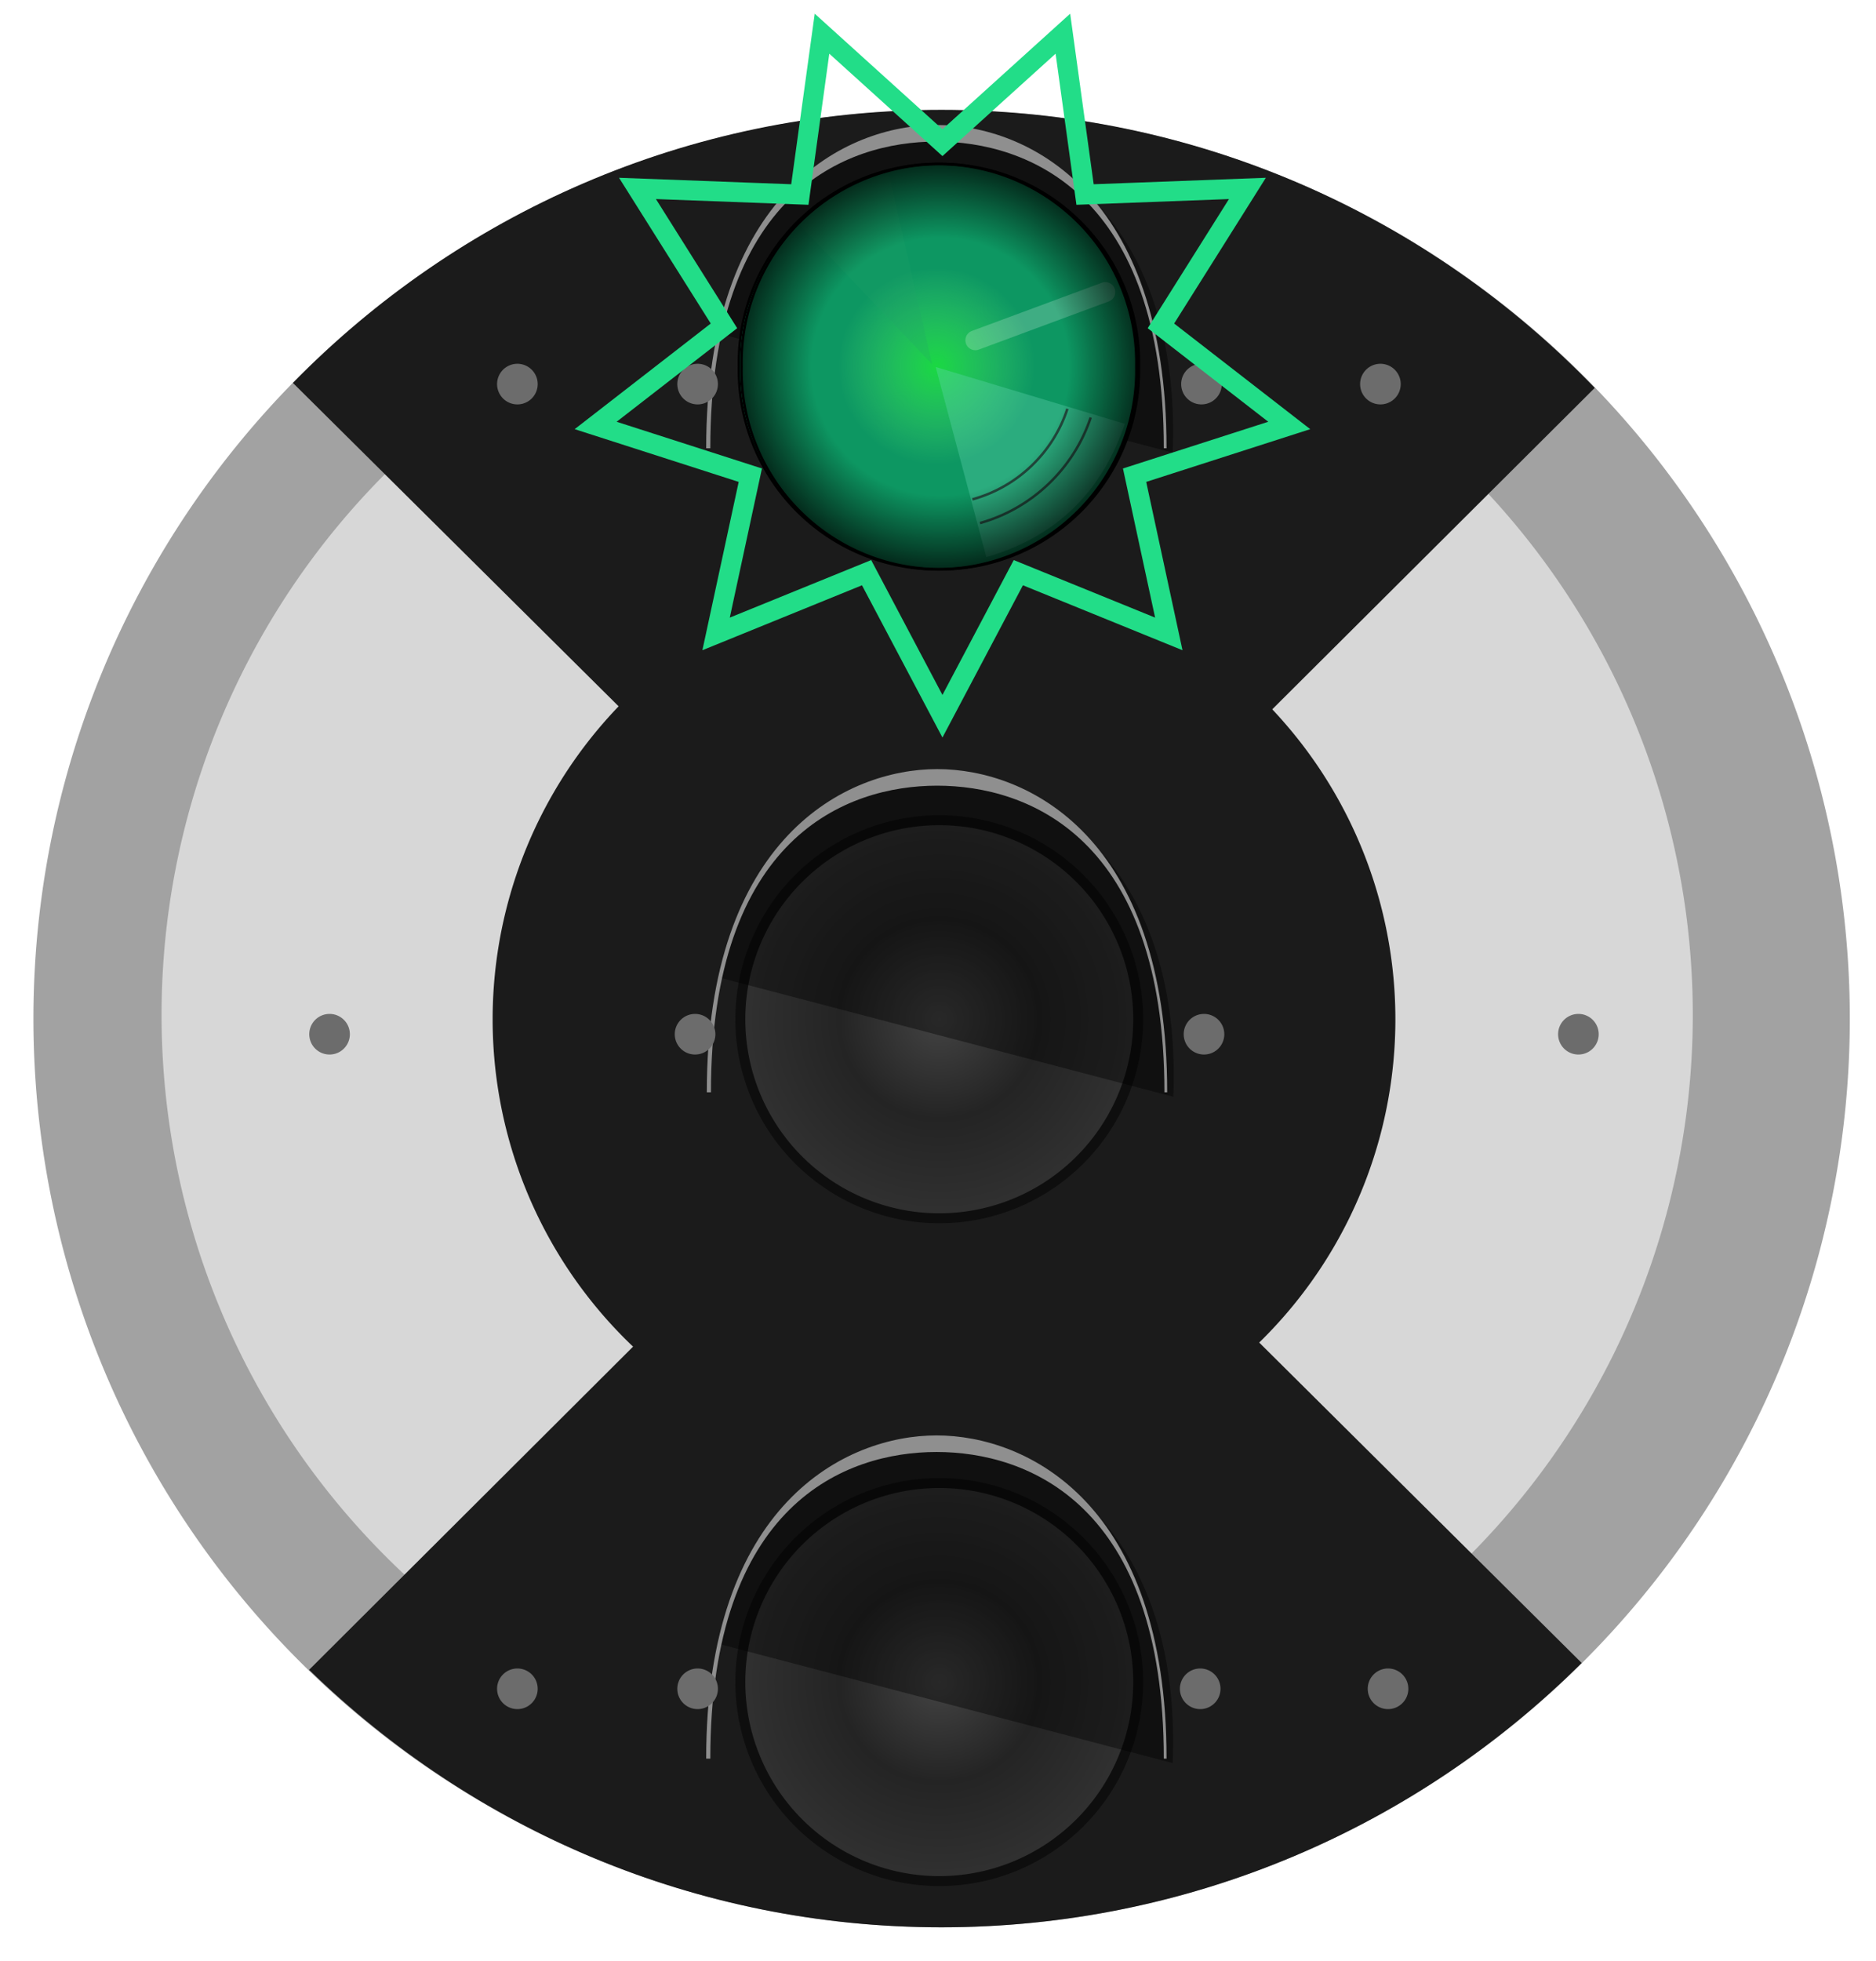 <?xml version="1.0" encoding="UTF-8" standalone="no"?>
<!-- Created with Inkscape (http://www.inkscape.org/) -->
<svg
   xmlns:dc="http://purl.org/dc/elements/1.1/"
   xmlns:cc="http://creativecommons.org/ns#"
   xmlns:rdf="http://www.w3.org/1999/02/22-rdf-syntax-ns#"
   xmlns:svg="http://www.w3.org/2000/svg"
   xmlns="http://www.w3.org/2000/svg"
   xmlns:xlink="http://www.w3.org/1999/xlink"
   xmlns:sodipodi="http://sodipodi.sourceforge.net/DTD/sodipodi-0.dtd"
   xmlns:inkscape="http://www.inkscape.org/namespaces/inkscape"
   width="94.3"
   height="98.51"
   id="svg1901"
   sodipodi:version="0.32"
   inkscape:version="0.46"
   sodipodi:docname="Svenska_signal_vänta_stopp.svg"
   sodipodi:docbase="/home/tsoots/ohj/translations/po"
   version="1.0"
   inkscape:output_extension="org.inkscape.output.svg.inkscape">
  <defs
     id="defs1903">
    <radialGradient
       inkscape:collect="always"
       xlink:href="#linearGradient3510"
       id="radialGradient5730"
       gradientUnits="userSpaceOnUse"
       cx="118.929"
       cy="53.75"
       fx="118.929"
       fy="53.75"
       r="10" />
    <linearGradient
       id="linearGradient3510">
      <stop
         style="stop-color:#434343;stop-opacity:1;"
         offset="0"
         id="stop3512" />
      <stop
         id="stop3518"
         offset="0.5"
         style="stop-color:#242424;stop-opacity:1;" />
      <stop
         style="stop-color:#313131;stop-opacity:1;"
         offset="1"
         id="stop3514" />
    </linearGradient>
    <radialGradient
       inkscape:collect="always"
       xlink:href="#linearGradient3510"
       id="radialGradient5644"
       gradientUnits="userSpaceOnUse"
       cx="118.929"
       cy="53.75"
       fx="118.929"
       fy="53.75"
       r="10" />
    <linearGradient
       id="linearGradient3566">
      <stop
         id="stop3568"
         offset="0"
         style="stop-color:#000000;stop-opacity:0;" />
      <stop
         style="stop-color:#000000;stop-opacity:0;"
         offset="0.632"
         id="stop3572" />
      <stop
         id="stop3570"
         offset="1"
         style="stop-color:#000000;stop-opacity:0.737;" />
    </linearGradient>
    <radialGradient
       inkscape:collect="always"
       xlink:href="#linearGradient3566"
       id="radialGradient5726"
       gradientUnits="userSpaceOnUse"
       cx="237.323"
       cy="104.578"
       fx="237.323"
       fy="104.578"
       r="2.714" />
    <filter
       inkscape:collect="always"
       id="filter3494"
       x="-0.066"
       width="1.133"
       y="-0.161"
       height="1.322">
      <feGaussianBlur
         inkscape:collect="always"
         stdDeviation="0.202"
         id="feGaussianBlur3496" />
    </filter>
    <linearGradient
       id="linearGradient3420">
      <stop
         style="stop-color:#20fa32;stop-opacity:1;"
         offset="0"
         id="stop3422" />
      <stop
         style="stop-color:#62fc77;stop-opacity:0;"
         offset="1"
         id="stop3424" />
    </linearGradient>
    <radialGradient
       inkscape:collect="always"
       xlink:href="#linearGradient3420"
       id="radialGradient5724"
       gradientUnits="userSpaceOnUse"
       cx="237.323"
       cy="104.578"
       fx="237.323"
       fy="104.578"
       r="2.652" />
  </defs>
  <sodipodi:namedview
     id="base"
     pagecolor="#ffffff"
     bordercolor="#666666"
     borderopacity="1.0"
     inkscape:pageopacity="0.0"
     inkscape:pageshadow="2"
     inkscape:zoom="1.979899"
     inkscape:cx="48.683664"
     inkscape:cy="7.2200889"
     inkscape:document-units="px"
     inkscape:current-layer="layer1"
     gridtolerance="10000"
     inkscape:window-width="1022"
     inkscape:window-height="718"
     inkscape:window-x="0"
     inkscape:window-y="0"
     showgrid="false" />
  <g
     inkscape:label="Taso 1"
     inkscape:groupmode="layer"
     id="layer1"
     style="opacity:1"
     transform="translate(-242.92,-141.751)">
    <path
       transform="translate(-1204.533,-197.843)"
       d="M 1540.437,390.774 A 45.652,45.652 0 1 1 1449.133,390.774 A 45.652,45.652 0 1 1 1540.437,390.774 z"
       sodipodi:ry="45.651939"
       sodipodi:rx="45.651939"
       sodipodi:cy="390.77377"
       sodipodi:cx="1494.7853"
       id="path5586"
       style="opacity:1;fill:#a2a2a2;fill-opacity:1;fill-rule:evenodd;stroke:none;stroke-width:0.5;stroke-linecap:butt;stroke-linejoin:miter;stroke-miterlimit:4;stroke-dasharray:none;stroke-dashoffset:0;stroke-opacity:1"
       sodipodi:type="arc" />
    <path
       transform="matrix(0.843,0,0,0.843,-970.578,-136.681)"
       d="M 1540.437,390.774 A 45.652,45.652 0 1 1 1449.133,390.774 A 45.652,45.652 0 1 1 1540.437,390.774 z"
       sodipodi:ry="45.651939"
       sodipodi:rx="45.651939"
       sodipodi:cy="390.77377"
       sodipodi:cx="1494.7853"
       id="path5588"
       style="opacity:1;fill:#d7d7d7;fill-opacity:1;fill-rule:evenodd;stroke:none;stroke-width:0.593;stroke-linecap:butt;stroke-linejoin:miter;stroke-miterlimit:4;stroke-dasharray:none;stroke-dashoffset:0;stroke-opacity:1"
       sodipodi:type="arc" />
    <path
       sodipodi:nodetypes="cccccccscc"
       id="path5590"
       d="M 290.238,147.271 C 277.465,147.271 265.933,152.526 257.644,160.99 L 290.551,193.646 L 323.082,161.24 C 314.778,152.638 303.13,147.271 290.238,147.271 z M 290.551,193.646 L 258.457,225.646 C 266.681,233.641 277.872,238.584 290.238,238.583 C 302.79,238.583 314.17,233.51 322.426,225.302 L 290.551,193.646 z"
       style="opacity:1;fill:#1b1b1b;fill-opacity:1;fill-rule:evenodd;stroke:none;stroke-width:0.5;stroke-linecap:butt;stroke-linejoin:miter;stroke-miterlimit:4;stroke-dashoffset:0;stroke-opacity:1" />
    <path
       sodipodi:type="arc"
       style="opacity:1;fill:#1b1b1b;fill-opacity:1;fill-rule:evenodd;stroke:none;stroke-width:1.006;stroke-linecap:butt;stroke-linejoin:miter;stroke-miterlimit:4;stroke-dasharray:none;stroke-dashoffset:0;stroke-opacity:1"
       id="path5592"
       sodipodi:cx="1494.7853"
       sodipodi:cy="390.77377"
       sodipodi:rx="45.651939"
       sodipodi:ry="45.651939"
       d="M 1540.437,390.774 A 45.652,45.652 0 1 1 1449.133,390.774 A 45.652,45.652 0 1 1 1540.437,390.774 z"
       transform="matrix(0.497,0,0,0.497,-452.536,-1.252)" />
    <path
       transform="translate(171.205,139.21)"
       d="M 128.929,53.75 A 10,10 0 1 1 108.929,53.75 A 10,10 0 1 1 128.929,53.75 z"
       sodipodi:ry="10"
       sodipodi:rx="10"
       sodipodi:cy="53.75"
       sodipodi:cx="118.92857"
       id="path5728"
       style="opacity:1;fill:url(#radialGradient5730);fill-opacity:1;fill-rule:evenodd;stroke:#0e0e0e;stroke-width:0.5;stroke-linecap:butt;stroke-linejoin:miter;stroke-miterlimit:4;stroke-dasharray:none;stroke-dashoffset:0;stroke-opacity:1"
       sodipodi:type="arc" />
    <path
       style="opacity:1;fill:#000000;fill-opacity:0.404;fill-rule:evenodd;stroke:none;stroke-width:0.1;stroke-linecap:round;stroke-linejoin:miter;stroke-miterlimit:4;stroke-dasharray:none;stroke-dashoffset:0;stroke-opacity:1"
       d="M 279.091,190.868 L 301.899,196.855 C 302.678,177.061 281.956,176.518 279.091,190.868 z"
       id="path5594"
       sodipodi:nodetypes="ccc" />
    <path
       id="path5596"
       style="opacity:1;fill:#8f8f8f;fill-opacity:1;fill-rule:evenodd;stroke:none;stroke-width:0.5;stroke-linecap:butt;stroke-linejoin:miter;stroke-miterlimit:4;stroke-dasharray:none;stroke-dashoffset:0;stroke-opacity:1"
       d="M 278.449,196.632 L 301.591,196.632 C 301.591,183.808 294.59,180.392 290.029,180.392 C 285.468,180.392 278.449,183.843 278.449,196.632 z M 278.657,196.632 L 301.452,196.632 C 301.452,183.808 294.573,181.225 290.029,181.225 C 285.451,181.225 278.657,183.843 278.657,196.632 z"
       sodipodi:nodetypes="cczcccsc" />
    <path
       sodipodi:nodetypes="ccc"
       id="path5606"
       d="M 279.058,158.508 L 301.867,164.494 C 302.646,144.701 281.924,144.158 279.058,158.508 z"
       style="opacity:1;fill:#000000;fill-opacity:0.404;fill-rule:evenodd;stroke:none;stroke-width:0.1;stroke-linecap:round;stroke-linejoin:miter;stroke-miterlimit:4;stroke-dasharray:none;stroke-dashoffset:0;stroke-opacity:1" />
    <path
       sodipodi:nodetypes="cczcccsc"
       d="M 278.417,164.272 L 301.559,164.272 C 301.559,151.448 294.558,148.031 289.997,148.031 C 285.435,148.031 278.417,151.482 278.417,164.272 z M 278.625,164.272 L 301.42,164.272 C 301.42,151.448 294.541,148.864 289.997,148.864 C 285.419,148.864 278.625,151.482 278.625,164.272 z"
       style="opacity:1;fill:#8f8f8f;fill-opacity:1;fill-rule:evenodd;stroke:none;stroke-width:0.5;stroke-linecap:butt;stroke-linejoin:miter;stroke-miterlimit:4;stroke-dasharray:none;stroke-dashoffset:0;stroke-opacity:1"
       id="path5608" />
    <path
       sodipodi:type="arc"
       style="opacity:1;fill:url(#radialGradient5644);fill-opacity:1;fill-rule:evenodd;stroke:#0e0e0e;stroke-width:0.5;stroke-linecap:butt;stroke-linejoin:miter;stroke-miterlimit:4;stroke-dasharray:none;stroke-dashoffset:0;stroke-opacity:1"
       id="path5610"
       sodipodi:cx="118.92857"
       sodipodi:cy="53.75"
       sodipodi:rx="10"
       sodipodi:ry="10"
       d="M 128.929,53.75 A 10,10 0 1 1 108.929,53.75 A 10,10 0 1 1 128.929,53.75 z"
       transform="translate(171.205,172.511)" />
    <path
       style="opacity:1;fill:#000000;fill-opacity:0.404;fill-rule:evenodd;stroke:none;stroke-width:0.1;stroke-linecap:round;stroke-linejoin:miter;stroke-miterlimit:4;stroke-dasharray:none;stroke-dashoffset:0;stroke-opacity:1"
       d="M 279.058,224.345 L 301.867,230.332 C 302.646,210.538 281.924,209.995 279.058,224.345 z"
       id="path5612"
       sodipodi:nodetypes="ccc" />
    <path
       id="path5614"
       style="opacity:1;fill:#8f8f8f;fill-opacity:1;fill-rule:evenodd;stroke:none;stroke-width:0.5;stroke-linecap:butt;stroke-linejoin:miter;stroke-miterlimit:4;stroke-dasharray:none;stroke-dashoffset:0;stroke-opacity:1"
       d="M 278.417,230.109 L 301.559,230.109 C 301.559,217.285 294.558,213.869 289.997,213.869 C 285.435,213.869 278.417,217.32 278.417,230.109 z M 278.625,230.109 L 301.42,230.109 C 301.42,217.285 294.541,214.702 289.997,214.702 C 285.419,214.702 278.625,217.32 278.625,230.109 z"
       sodipodi:nodetypes="cczcccsc" />
    <path
       transform="matrix(1.231,0,0,1.231,-784.456,-271.124)"
       d="M 863.798,377.609 A 0.829,0.829 0 1 1 862.14,377.609 A 0.829,0.829 0 1 1 863.798,377.609 z"
       sodipodi:ry="0.8293485"
       sodipodi:rx="0.8293485"
       sodipodi:cy="377.6087"
       sodipodi:cx="862.96906"
       id="path5616"
       style="opacity:1;fill:#6c6c6c;fill-opacity:1;fill-rule:evenodd;stroke:none;stroke-width:1;stroke-linecap:butt;stroke-linejoin:miter;stroke-miterlimit:4;stroke-dasharray:none;stroke-dashoffset:0;stroke-opacity:1"
       sodipodi:type="arc" />
    <path
       sodipodi:type="arc"
       style="opacity:1;fill:#6c6c6c;fill-opacity:1;fill-rule:evenodd;stroke:none;stroke-width:1;stroke-linecap:butt;stroke-linejoin:miter;stroke-miterlimit:4;stroke-dasharray:none;stroke-dashoffset:0;stroke-opacity:1"
       id="path5618"
       sodipodi:cx="862.96906"
       sodipodi:cy="377.6087"
       sodipodi:rx="0.8293485"
       sodipodi:ry="0.8293485"
       d="M 863.798,377.609 A 0.829,0.829 0 1 1 862.14,377.609 A 0.829,0.829 0 1 1 863.798,377.609 z"
       transform="matrix(1.231,0,0,1.231,-802.829,-271.124)" />
    <path
       transform="matrix(1.231,0,0,1.231,-758.874,-271.124)"
       d="M 863.798,377.609 A 0.829,0.829 0 1 1 862.14,377.609 A 0.829,0.829 0 1 1 863.798,377.609 z"
       sodipodi:ry="0.8293485"
       sodipodi:rx="0.8293485"
       sodipodi:cy="377.6087"
       sodipodi:cx="862.96906"
       id="path5620"
       style="opacity:1;fill:#6c6c6c;fill-opacity:1;fill-rule:evenodd;stroke:none;stroke-width:1;stroke-linecap:butt;stroke-linejoin:miter;stroke-miterlimit:4;stroke-dasharray:none;stroke-dashoffset:0;stroke-opacity:1"
       sodipodi:type="arc" />
    <path
       sodipodi:type="arc"
       style="opacity:1;fill:#6c6c6c;fill-opacity:1;fill-rule:evenodd;stroke:none;stroke-width:1;stroke-linecap:butt;stroke-linejoin:miter;stroke-miterlimit:4;stroke-dasharray:none;stroke-dashoffset:0;stroke-opacity:1"
       id="path5622"
       sodipodi:cx="862.96906"
       sodipodi:cy="377.6087"
       sodipodi:rx="0.8293485"
       sodipodi:ry="0.8293485"
       d="M 863.798,377.609 A 0.829,0.829 0 1 1 862.14,377.609 A 0.829,0.829 0 1 1 863.798,377.609 z"
       transform="matrix(1.231,0,0,1.231,-740.054,-271.124)" />
    <path
       sodipodi:type="arc"
       style="opacity:1;fill:#6c6c6c;fill-opacity:1;fill-rule:evenodd;stroke:none;stroke-width:1;stroke-linecap:butt;stroke-linejoin:miter;stroke-miterlimit:4;stroke-dasharray:none;stroke-dashoffset:0;stroke-opacity:1"
       id="path5624"
       sodipodi:cx="862.96906"
       sodipodi:cy="377.6087"
       sodipodi:rx="0.8293485"
       sodipodi:ry="0.8293485"
       d="M 863.798,377.609 A 0.829,0.829 0 1 1 862.14,377.609 A 0.829,0.829 0 1 1 863.798,377.609 z"
       transform="matrix(1.231,0,0,1.231,-759.001,-303.788)" />
    <path
       transform="matrix(1.231,0,0,1.231,-750.006,-303.788)"
       d="M 863.798,377.609 A 0.829,0.829 0 1 1 862.14,377.609 A 0.829,0.829 0 1 1 863.798,377.609 z"
       sodipodi:ry="0.8293485"
       sodipodi:rx="0.8293485"
       sodipodi:cy="377.6087"
       sodipodi:cx="862.96906"
       id="path5626"
       style="opacity:1;fill:#6c6c6c;fill-opacity:1;fill-rule:evenodd;stroke:none;stroke-width:1;stroke-linecap:butt;stroke-linejoin:miter;stroke-miterlimit:4;stroke-dasharray:none;stroke-dashoffset:0;stroke-opacity:1"
       sodipodi:type="arc" />
    <path
       sodipodi:type="arc"
       style="opacity:1;fill:#6c6c6c;fill-opacity:1;fill-rule:evenodd;stroke:none;stroke-width:1;stroke-linecap:butt;stroke-linejoin:miter;stroke-miterlimit:4;stroke-dasharray:none;stroke-dashoffset:0;stroke-opacity:1"
       id="path5628"
       sodipodi:cx="862.96906"
       sodipodi:cy="377.6087"
       sodipodi:rx="0.8293485"
       sodipodi:ry="0.8293485"
       d="M 863.798,377.609 A 0.829,0.829 0 1 1 862.14,377.609 A 0.829,0.829 0 1 1 863.798,377.609 z"
       transform="matrix(1.231,0,0,1.231,-784.328,-303.788)" />
    <path
       transform="matrix(1.231,0,0,1.231,-793.388,-303.788)"
       d="M 863.798,377.609 A 0.829,0.829 0 1 1 862.14,377.609 A 0.829,0.829 0 1 1 863.798,377.609 z"
       sodipodi:ry="0.8293485"
       sodipodi:rx="0.8293485"
       sodipodi:cy="377.6087"
       sodipodi:cx="862.96906"
       id="path5630"
       style="opacity:1;fill:#6c6c6c;fill-opacity:1;fill-rule:evenodd;stroke:none;stroke-width:1;stroke-linecap:butt;stroke-linejoin:miter;stroke-miterlimit:4;stroke-dasharray:none;stroke-dashoffset:0;stroke-opacity:1"
       sodipodi:type="arc" />
    <path
       transform="matrix(1.231,0,0,1.231,-759.065,-238.237)"
       d="M 863.798,377.609 A 0.829,0.829 0 1 1 862.14,377.609 A 0.829,0.829 0 1 1 863.798,377.609 z"
       sodipodi:ry="0.8293485"
       sodipodi:rx="0.8293485"
       sodipodi:cy="377.6087"
       sodipodi:cx="862.96906"
       id="path5632"
       style="opacity:1;fill:#6c6c6c;fill-opacity:1;fill-rule:evenodd;stroke:none;stroke-width:1;stroke-linecap:butt;stroke-linejoin:miter;stroke-miterlimit:4;stroke-dasharray:none;stroke-dashoffset:0;stroke-opacity:1"
       sodipodi:type="arc" />
    <path
       sodipodi:type="arc"
       style="opacity:1;fill:#6c6c6c;fill-opacity:1;fill-rule:evenodd;stroke:none;stroke-width:1;stroke-linecap:butt;stroke-linejoin:miter;stroke-miterlimit:4;stroke-dasharray:none;stroke-dashoffset:0;stroke-opacity:1"
       id="path5634"
       sodipodi:cx="862.96906"
       sodipodi:cy="377.6087"
       sodipodi:rx="0.8293485"
       sodipodi:ry="0.8293485"
       d="M 863.798,377.609 A 0.829,0.829 0 1 1 862.14,377.609 A 0.829,0.829 0 1 1 863.798,377.609 z"
       transform="matrix(1.231,0,0,1.231,-749.623,-238.237)" />
    <path
       transform="matrix(1.231,0,0,1.231,-784.328,-238.237)"
       d="M 863.798,377.609 A 0.829,0.829 0 1 1 862.14,377.609 A 0.829,0.829 0 1 1 863.798,377.609 z"
       sodipodi:ry="0.8293485"
       sodipodi:rx="0.8293485"
       sodipodi:cy="377.6087"
       sodipodi:cx="862.96906"
       id="path5636"
       style="opacity:1;fill:#6c6c6c;fill-opacity:1;fill-rule:evenodd;stroke:none;stroke-width:1;stroke-linecap:butt;stroke-linejoin:miter;stroke-miterlimit:4;stroke-dasharray:none;stroke-dashoffset:0;stroke-opacity:1"
       sodipodi:type="arc" />
    <path
       sodipodi:type="arc"
       style="opacity:1;fill:#6c6c6c;fill-opacity:1;fill-rule:evenodd;stroke:none;stroke-width:1;stroke-linecap:butt;stroke-linejoin:miter;stroke-miterlimit:4;stroke-dasharray:none;stroke-dashoffset:0;stroke-opacity:1"
       id="path5638"
       sodipodi:cx="862.96906"
       sodipodi:cy="377.6087"
       sodipodi:rx="0.8293485"
       sodipodi:ry="0.8293485"
       d="M 863.798,377.609 A 0.829,0.829 0 1 1 862.14,377.609 A 0.829,0.829 0 1 1 863.798,377.609 z"
       transform="matrix(1.231,0,0,1.231,-793.388,-238.237)" />
    <g
       style="opacity:1"
       transform="translate(272.588,84.166)"
       id="g5706">
      <path
         sodipodi:type="arc"
         style="opacity:1;fill:#0d9762;fill-opacity:1;fill-rule:evenodd;stroke:#000000;stroke-width:0.034;stroke-linecap:butt;stroke-linejoin:miter;stroke-miterlimit:4;stroke-dasharray:none;stroke-dashoffset:0;stroke-opacity:1"
         id="path5708"
         sodipodi:cx="237.32271"
         sodipodi:cy="104.57821"
         sodipodi:rx="2.6516504"
         sodipodi:ry="2.6516504"
         d="M 239.974,104.578 A 2.652,2.652 0 1 1 234.671,104.578 A 2.652,2.652 0 1 1 239.974,104.578 z"
         transform="matrix(3.767,0,0,3.767,-876.528,-317.939)" />
      <path
         transform="matrix(1.862,0,0,1.862,-424.485,-118.743)"
         d="M 239.974,104.578 A 2.652,2.652 0 1 1 234.671,104.578 A 2.652,2.652 0 1 1 239.974,104.578 z"
         sodipodi:ry="2.6516504"
         sodipodi:rx="2.6516504"
         sodipodi:cy="104.57821"
         sodipodi:cx="237.32271"
         id="path5710"
         style="opacity:0.662;fill:url(#radialGradient5724);fill-opacity:1;fill-rule:evenodd;stroke:none;stroke-width:0.068;stroke-linecap:butt;stroke-linejoin:miter;stroke-miterlimit:4;stroke-dasharray:none;stroke-dashoffset:0;stroke-opacity:1"
         sodipodi:type="arc" />
      <path
         style="fill:none;fill-opacity:1;fill-rule:evenodd;stroke:#000000;stroke-width:0.127;stroke-linecap:butt;stroke-linejoin:miter;stroke-miterlimit:4;stroke-dashoffset:0;stroke-opacity:1"
         d="M 25.158,78.562 C 24.302,81.127 22.213,83.13 19.594,83.865"
         id="path5712"
         sodipodi:nodetypes="cs" />
      <path
         style="fill:none;fill-opacity:1;fill-rule:evenodd;stroke:#000000;stroke-width:0.127;stroke-linecap:butt;stroke-linejoin:miter;stroke-miterlimit:4;stroke-dashoffset:0;stroke-opacity:1"
         d="M 23.986,78.126 C 23.264,80.335 21.465,82.058 19.21,82.674"
         id="path5714"
         sodipodi:nodetypes="cs" />
      <path
         style="opacity:0.211;fill:#24a369;fill-opacity:1;fill-rule:evenodd;stroke:none;stroke-width:1;stroke-linecap:butt;stroke-linejoin:miter;stroke-miterlimit:4;stroke-dasharray:none;stroke-dashoffset:0;stroke-opacity:1"
         d="M 17.188,75.889 L 15,66.291 C 13.579,66.811 12.18,67.199 10.485,68.841 L 17.188,75.889 z"
         id="path5716"
         sodipodi:nodetypes="cccc" />
      <path
         sodipodi:nodetypes="cccc"
         id="path5718"
         d="M 17.366,76.023 L 19.911,85.576 C 23.541,84.531 25.745,82.187 26.875,78.88 L 17.366,76.023 z"
         style="opacity:0.343;fill:#65d4b4;fill-opacity:1;fill-rule:evenodd;stroke:none;stroke-width:1;stroke-linecap:butt;stroke-linejoin:miter;stroke-miterlimit:4;stroke-dasharray:none;stroke-dashoffset:0;stroke-opacity:1" />
      <path
         sodipodi:nodetypes="cc"
         style="opacity:0.455;fill:none;fill-opacity:1;fill-rule:evenodd;stroke:#ffffff;stroke-width:1;stroke-linecap:round;stroke-linejoin:miter;stroke-miterlimit:4;stroke-dasharray:none;stroke-dashoffset:0;stroke-opacity:1;filter:url(#filter3494)"
         d="M 19.358,74.681 L 25.894,72.259"
         id="path5720" />
      <path
         transform="matrix(3.767,0,0,3.767,-876.402,-317.939)"
         d="M 239.974,104.578 A 2.652,2.652 0 1 1 234.671,104.578 A 2.652,2.652 0 1 1 239.974,104.578 z"
         sodipodi:ry="2.6516504"
         sodipodi:rx="2.6516504"
         sodipodi:cy="104.57821"
         sodipodi:cx="237.32271"
         id="path5722"
         style="opacity:1;fill:url(#radialGradient5726);fill-opacity:1;fill-rule:evenodd;stroke:#000000;stroke-width:0.034;stroke-linecap:butt;stroke-linejoin:miter;stroke-miterlimit:4;stroke-dasharray:none;stroke-dashoffset:0;stroke-opacity:1"
         sodipodi:type="arc" />
    </g>
    <path
       transform="matrix(0.82,0,0,0.819,-575.064,-73.496)"
       d="M 1055.314,271.569 L 1062.697,264.883 L 1064.056,274.75 L 1074.009,274.375 L 1068.707,282.807 L 1076.573,288.917 L 1067.092,291.968 L 1069.19,301.705 L 1059.966,297.948 L 1055.314,306.755 L 1050.663,297.948 L 1041.438,301.705 L 1043.536,291.968 L 1034.055,288.917 L 1041.921,282.807 L 1036.619,274.375 L 1046.572,274.75 L 1047.931,264.883 L 1055.314,271.569 z"
       inkscape:randomized="0"
       inkscape:rounded="0"
       inkscape:flatsided="false"
       sodipodi:arg2="-1.2217304"
       sodipodi:arg1="-1.5707963"
       sodipodi:r2="21.58683"
       sodipodi:r1="13.599703"
       sodipodi:cy="285.16824"
       sodipodi:cx="1055.3141"
       sodipodi:sides="9"
       id="path5850"
       style="opacity:1;fill:none;fill-opacity:1;fill-rule:evenodd;stroke:#22dd88;stroke-width:1.22;stroke-linecap:butt;stroke-linejoin:miter;stroke-miterlimit:4;stroke-dasharray:none;stroke-dashoffset:0;stroke-opacity:1"
       sodipodi:type="star" />
  </g>
</svg>
